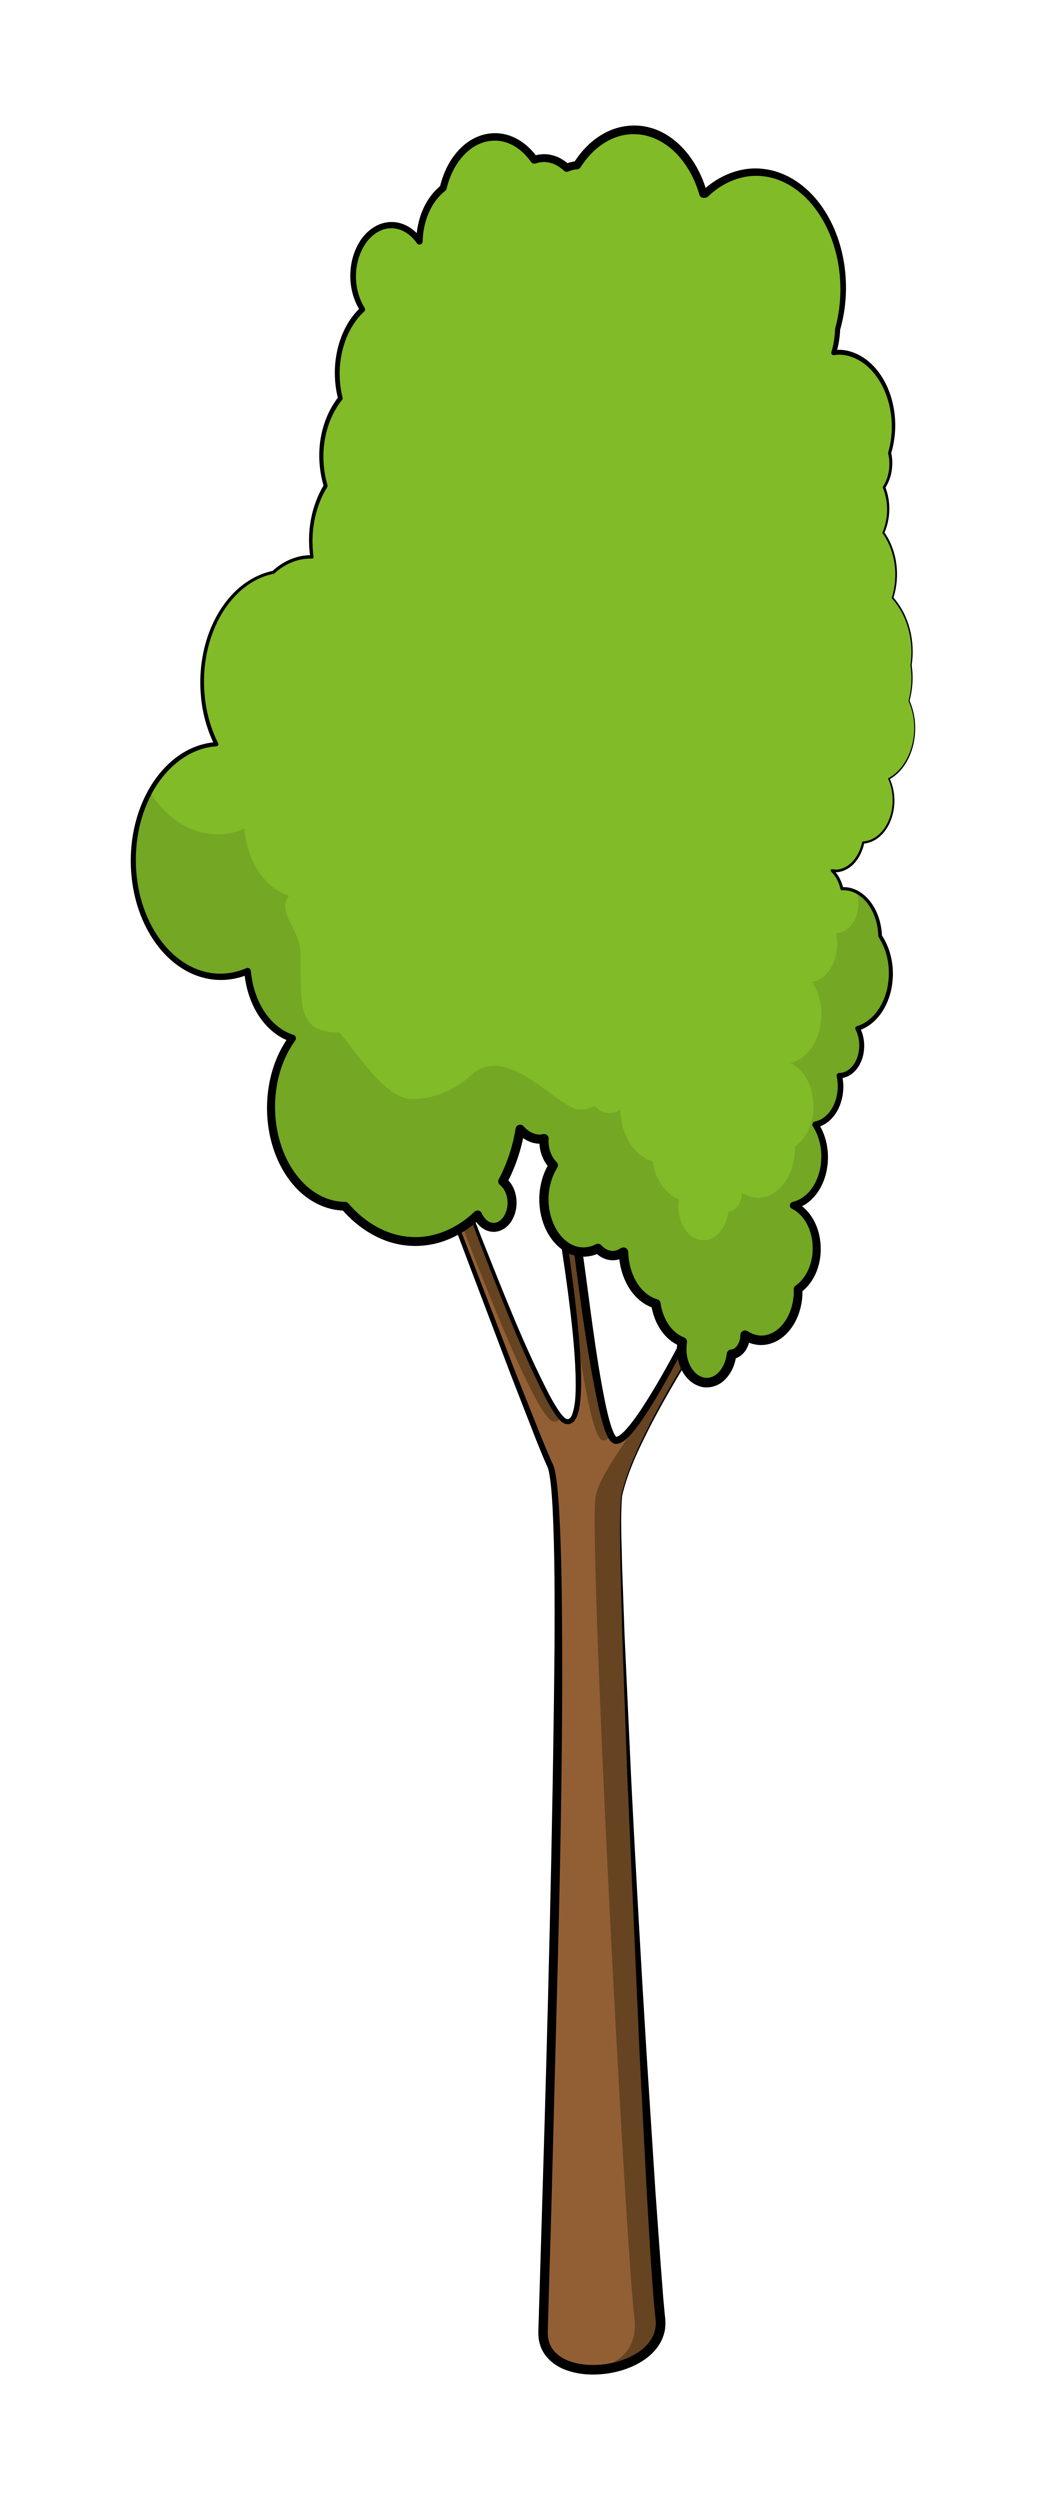 <?xml version="1.0" encoding="iso-8859-1"?>
<!-- Generator: Adobe Illustrator 21.1.0, SVG Export Plug-In . SVG Version: 6.00 Build 0)  -->
<svg version="1.1" id="Layer_1" xmlns="http://www.w3.org/2000/svg" xmlns:xlink="http://www.w3.org/1999/xlink" x="0px" y="0px"
	 width="80.844px" height="193.065px" viewBox="0 0 80.844 193.065" style="enable-background:new 0 0 80.844 193.065;"
	 xml:space="preserve">
<path style="fill:#925F34;" d="M48.042,115.528c1.253-6.095,11.638-20.445,11.638-20.445l-1.547-2.38c0,0-8.45,18.75-10.545,18.524
	c-1.595-0.172-3.445-21.485-4.444-24.751c-0.448-1.468-1.087,0.53-1.087,0.53s4.604,23.603,1.676,22.756
	c-1.576-0.455-7.198-15.454-10.128-23.393c-0.878-2.382-1.617-0.387-1.617-0.387s9.378,24.858,10.522,27.165
	c1.475,2.977,0.031,47.503-0.539,66.906c-0.135,4.59,9.588,3.475,9.068-0.999C50.279,172.527,47.469,118.315,48.042,115.528z"/>
<g>
	<path style="fill:#664321;" d="M32.604,86.371c2.929,7.938,8.551,22.938,10.128,23.393c0.257,0.074,0.453-0.049,0.602-0.318
		c-1.968-2.245-7.009-15.701-9.729-23.074c-0.589-1.598-1.114-1.226-1.397-0.808C32.335,85.745,32.468,86,32.604,86.371z"/>
	<path style="fill:#664321;" d="M43.644,96.28c0.242,1.606,0.47,3.267,0.653,4.855c0.744,5.314,1.545,10.011,2.29,10.092
		c0.178,0.019,0.404-0.107,0.664-0.338c-1.512-2.718-3.178-21.374-4.108-24.412c-0.322-1.055-0.741-0.321-0.953,0.176
		C42.577,88.088,43.081,91.988,43.644,96.28z"/>
	<path style="fill:#664321;" d="M48.042,115.528c1.253-6.095,11.638-20.445,11.638-20.445l-1.547-2.38c0,0-0.151,0.335-0.413,0.904
		l0.96,1.476c0,0-3.457,4.778-6.623,9.991c-0.7,1.288-1.386,2.484-2.016,3.474c-1.46,2.658-3.629,5.18-4,6.98
		c-0.574,2.788,2.237,56.999,2.997,63.528c0.272,2.338-1.254,3.756-3.709,3.925c2.708,0.207,6.018-1.266,5.709-3.925
		C50.279,172.527,47.469,118.315,48.042,115.528z"/>
</g>
<g>
	<path d="M48.006,115.52c0.434-1.933,1.302-3.727,2.182-5.484c0.899-1.754,1.882-3.463,2.902-5.148
		c2.054-3.363,4.214-6.658,6.482-9.883l-0.004,0.151l-1.564-2.369l0.269-0.021c-1.661,3.72-3.404,7.4-5.273,11.023
		c-0.943,1.807-1.907,3.605-3.02,5.331c-0.281,0.43-0.573,0.855-0.898,1.264c-0.164,0.204-0.332,0.405-0.527,0.596
		c-0.204,0.184-0.387,0.387-0.746,0.495c-0.093,0.023-0.182,0.044-0.333,0.005c-0.024,0.013-0.266-0.137-0.276-0.182
		c-0.124-0.134-0.187-0.26-0.252-0.387c-0.122-0.251-0.211-0.5-0.291-0.749c-0.16-0.499-0.282-0.998-0.398-1.499
		c-0.851-4.009-1.386-8.045-1.903-12.084l-0.792-6.049c-0.143-1.005-0.287-2.011-0.475-3c-0.046-0.247-0.099-0.492-0.158-0.729
		c-0.057-0.233-0.138-0.492-0.216-0.579c-0.016-0.017-0.007,0.001,0.037,0.004c0.042,0,0.042-0.013,0.021,0.005
		c-0.045,0.034-0.112,0.126-0.166,0.219c-0.11,0.192-0.207,0.424-0.281,0.643l0.008-0.14c0.79,4.243,1.493,8.497,2.033,12.779
		c0.261,2.142,0.491,4.29,0.544,6.459c0.01,0.543,0.007,1.086-0.03,1.633c-0.047,0.546-0.086,1.097-0.332,1.651
		c-0.076,0.135-0.151,0.281-0.312,0.39c-0.154,0.113-0.379,0.139-0.548,0.087c-0.377-0.15-0.505-0.396-0.688-0.614
		c-0.329-0.452-0.591-0.927-0.849-1.406c-1.962-3.864-3.484-7.898-5.053-11.912l-2.279-6.049l-1.135-3.025
		c-0.194-0.501-0.347-1.032-0.659-1.418c-0.163-0.197-0.346-0.262-0.517-0.111c-0.172,0.143-0.304,0.385-0.395,0.612l0-0.094
		l7.756,20.123l1.998,5.005l0.518,1.241l0.27,0.609c0.106,0.191,0.195,0.467,0.237,0.684c0.182,0.914,0.238,1.811,0.304,2.713
		c0.214,3.602,0.233,7.199,0.252,10.796c0.027,7.194-0.103,14.384-0.265,21.573l-0.562,21.562l-0.157,5.39l-0.079,2.695
		l-0.039,1.347c-0.019,0.477-0.028,0.842,0.101,1.208c0.233,0.732,0.914,1.251,1.7,1.499c0.787,0.258,1.662,0.301,2.507,0.201
		c0.846-0.104,1.683-0.354,2.409-0.771c0.721-0.413,1.33-1.027,1.535-1.778c0.111-0.387,0.103-0.735,0.041-1.196l-0.125-1.351
		l-0.202-2.693l-0.32-5.386l-0.558-10.772l-0.955-21.549l-0.388-10.778l-0.14-5.391C47.94,119.119,47.846,117.324,48.006,115.52z
		 M48.079,115.536c-0.139,1.777-0.029,3.587,0.002,5.379l0.193,5.388l0.496,10.772c0.356,7.18,0.765,14.357,1.204,21.533
		l0.693,10.759l0.387,5.375l0.206,2.684l0.122,1.334c0.062,0.426,0.085,0.997-0.066,1.477c-0.281,1.005-1.058,1.747-1.88,2.217
		c-0.835,0.479-1.757,0.749-2.692,0.862c-0.935,0.107-1.9,0.066-2.825-0.236c-0.909-0.282-1.84-0.95-2.164-1.966
		c-0.174-0.489-0.155-1.044-0.136-1.46l0.041-1.348l0.082-2.695l0.163-5.389c0.434-14.371,0.818-28.745,0.954-43.115
		c0.012-3.591,0.025-7.188-0.156-10.765c-0.055-0.889-0.108-1.792-0.271-2.644c-0.046-0.224-0.09-0.381-0.198-0.587l-0.271-0.625
		l-0.51-1.252l-1.959-5.027l-7.632-20.174l-0.002-0.005c-0.011-0.03-0.01-0.062,0.002-0.089c0.113-0.267,0.24-0.519,0.482-0.726
		c0.117-0.099,0.31-0.177,0.49-0.123c0.176,0.048,0.296,0.163,0.39,0.274c0.365,0.466,0.502,1.003,0.695,1.5l1.116,3.032
		c0.753,2.018,1.531,4.026,2.316,6.031c1.597,3.994,3.158,8.026,5.129,11.833c0.255,0.468,0.521,0.935,0.829,1.353
		c0.145,0.196,0.346,0.425,0.482,0.466c0.17,0.048,0.289-0.053,0.4-0.273c0.351-0.918,0.305-2.052,0.296-3.101
		c-0.069-2.139-0.316-4.279-0.59-6.41c-0.568-4.262-1.301-8.508-2.118-12.73c-0.01-0.047-0.005-0.098,0.008-0.141
		c0.088-0.263,0.185-0.504,0.325-0.755c0.075-0.124,0.148-0.25,0.3-0.38c0.076-0.061,0.195-0.138,0.366-0.132
		c0.173,0.008,0.293,0.106,0.362,0.182c0.245,0.313,0.276,0.571,0.354,0.823c0.065,0.255,0.121,0.508,0.17,0.761
		c0.198,1.01,0.351,2.017,0.501,3.026l0.836,6.051c0.579,4.024,1.002,8.083,1.822,12.043c0.108,0.492,0.223,0.982,0.369,1.455
		c0.072,0.236,0.155,0.468,0.252,0.675c0.049,0.1,0.106,0.202,0.156,0.254c0.014,0.018,0.028,0.028,0.01,0.016
		c-0.021-0.005-0.025,0.006,0.021,0.016c-0.031-0.005,0.016,0.005,0.042-0.009c0.312-0.102,0.695-0.529,0.993-0.894
		c0.312-0.385,0.603-0.796,0.882-1.215c1.112-1.683,2.093-3.467,3.051-5.256c1.904-3.589,3.674-7.255,5.392-10.94
		c0.034-0.078,0.125-0.113,0.202-0.079c0.027,0.012,0.051,0.035,0.067,0.058l1.53,2.391c0.031,0.047,0.027,0.108-0.004,0.151
		c-2.307,3.185-4.526,6.441-6.582,9.798c-1.027,1.678-2.019,3.379-2.924,5.125C49.394,111.834,48.519,113.618,48.079,115.536z"/>
</g>
<g>
	<path style="fill:#81BB27;" d="M70.699,56.22c0-0.769-0.166-1.48-0.437-2.102c0.14-0.541,0.232-1.11,0.232-1.714
		c0-0.35-0.029-0.691-0.079-1.022c0.048-0.332,0.079-0.671,0.079-1.022c0-1.694-0.594-3.188-1.504-4.188
		c0.176-0.556,0.275-1.166,0.275-1.808c0-1.255-0.379-2.391-0.988-3.226c0.231-0.538,0.374-1.152,0.374-1.816
		c0-0.612-0.122-1.18-0.321-1.687c0.323-0.501,0.525-1.144,0.525-1.856c0-0.278-0.039-0.542-0.096-0.797
		c0.188-0.642,0.301-1.334,0.301-2.064c0-3.161-1.925-5.723-4.3-5.723c-0.109,0-0.213,0.033-0.322,0.043
		c0.181-0.56,0.276-1.175,0.301-1.815c0.274-0.977,0.431-2.03,0.431-3.133c0-4.967-3.025-8.994-6.756-8.994
		c-1.457,0-2.803,0.62-3.906,1.664c-0.051,0.003-0.102,0.005-0.151,0.01c-0.817-2.887-2.907-4.944-5.361-4.944
		c-1.767,0-3.345,1.066-4.397,2.739c-0.279,0.013-0.543,0.084-0.796,0.195c-0.501-0.471-1.107-0.753-1.767-0.753
		c-0.256,0-0.5,0.054-0.738,0.133c-0.766-1.083-1.844-1.768-3.05-1.768c-1.887,0-3.465,1.669-3.993,3.951
		c-1.074,0.832-1.804,2.351-1.833,4.114c-0.542-0.767-1.305-1.252-2.158-1.252c-1.64,0-2.968,1.77-2.968,3.952
		c0,0.981,0.278,1.867,0.723,2.558c-1.178,1.081-1.951,2.888-1.951,4.937c0,0.673,0.087,1.319,0.241,1.923
		c-0.902,1.119-1.469,2.71-1.469,4.481c0,0.808,0.12,1.577,0.333,2.283c-0.719,1.156-1.152,2.64-1.152,4.258
		c0,0.421,0.033,0.833,0.089,1.232c-0.03-0.001-0.059-0.006-0.089-0.006c-1.073,0-2.068,0.441-2.891,1.193
		c-3.112,0.611-5.503,4.17-5.503,8.482c0,1.775,0.404,3.423,1.098,4.792c-3.574,0.234-6.421,4.155-6.421,8.971
		c0,4.967,3.025,8.994,6.756,8.994c0.725,0,1.421-0.155,2.075-0.437c0.208,2.548,1.615,4.613,3.455,5.181
		c-1.013,1.377-1.64,3.259-1.64,5.339c0,4.206,2.556,7.616,5.713,7.63c1.457,1.693,3.358,2.727,5.445,2.727
		c1.792,0,3.446-0.765,4.802-2.051c0.248,0.571,0.707,0.96,1.237,0.96c0.791,0,1.433-0.854,1.433-1.908
		c0-0.707-0.292-1.317-0.722-1.646c0.637-1.189,1.102-2.55,1.345-4.025c0.412,0.472,0.94,0.767,1.527,0.767
		c0.108,0,0.214-0.023,0.32-0.044c-0.003,0.061-0.013,0.118-0.013,0.18c0,0.776,0.289,1.459,0.73,1.88
		c-0.45,0.71-0.73,1.616-0.73,2.617c0,2.258,1.375,4.088,3.071,4.088c0.389,0,0.757-0.106,1.099-0.281
		c0.317,0.341,0.714,0.554,1.153,0.554c0.3,0,0.579-0.104,0.829-0.273c0.049,1.969,1.099,3.598,2.502,3.994
		c0.205,1.423,1.006,2.55,2.042,2.937c-0.03,0.182-0.049,0.37-0.049,0.565c0,1.43,0.871,2.589,1.945,2.589
		c0.972,0,1.77-0.951,1.914-2.19c0.582-0.05,1.042-0.681,1.052-1.463c0.374,0.238,0.789,0.383,1.231,0.383
		c1.583,0,2.866-1.708,2.866-3.815c0-0.047-0.009-0.091-0.011-0.138c0.855-0.589,1.444-1.764,1.444-3.133
		c0-1.548-0.751-2.85-1.79-3.332c1.362-0.296,2.405-1.857,2.405-3.754c0-0.958-0.274-1.824-0.714-2.494
		c1.095-0.203,1.942-1.442,1.942-2.956c0-0.286-0.04-0.557-0.096-0.819c0.959-0.005,1.733-1.039,1.733-2.315
		c0-0.497-0.12-0.956-0.32-1.333c1.47-0.429,2.572-2.168,2.572-4.254c0-1.106-0.32-2.106-0.831-2.875
		c-0.06-2.037-1.31-3.666-2.854-3.666c-0.035,0-0.067,0.012-0.101,0.014c-0.133-0.574-0.4-1.068-0.759-1.41
		c0.081,0.012,0.162,0.033,0.246,0.033c1.033,0,1.895-0.932,2.16-2.195c1.303-0.08,2.344-1.501,2.344-3.255
		c0-0.614-0.136-1.181-0.356-1.672C69.872,59.511,70.699,57.997,70.699,56.22z"/>
	<path style="fill:#81BB27;" d="M68.808,35.256c-0.011-0.072-0.023-0.144-0.038-0.214c-0.012,0.042-0.018,0.089-0.031,0.131
		C68.764,35.199,68.786,35.229,68.808,35.256z"/>
	<path style="fill:#73A724;" d="M64.62,72.063c0.057,0.262,0.096,0.533,0.096,0.819c0,1.514-0.847,2.753-1.942,2.956
		c0.439,0.67,0.714,1.536,0.714,2.494c0,1.896-1.043,3.458-2.405,3.754c1.039,0.482,1.79,1.784,1.79,3.332
		c0,1.369-0.589,2.544-1.443,3.133c0.002,0.047,0.011,0.091,0.011,0.138c0,2.107-1.284,3.815-2.866,3.815
		c-0.442,0-0.857-0.145-1.231-0.383c-0.01,0.782-0.47,1.413-1.052,1.463c-0.144,1.239-0.942,2.19-1.914,2.19
		c-1.074,0-1.945-1.16-1.945-2.589c0-0.195,0.019-0.383,0.049-0.565c-1.035-0.387-1.837-1.514-2.042-2.937
		c-1.403-0.396-2.454-2.025-2.502-3.994c-0.25,0.17-0.53,0.274-0.829,0.274c-0.438,0-0.836-0.213-1.153-0.554
		c-0.342,0.175-0.71,0.281-1.099,0.281c-1.696,0-5.35-4.959-8.198-2.868c-1.356,1.286-3.011,2.051-4.802,2.051
		c-2.086,0-4.164-3.448-5.621-5.142c-3.158-0.014-3.005-1.793-3.005-6c0-2.08-1.905-3.177-0.892-4.554
		c-1.84-0.568-3.247-2.633-3.455-5.181c-0.654,0.281-1.351,0.437-2.075,0.437c-2.097,0-3.971-1.272-5.211-3.268
		c-0.811,1.481-1.295,3.3-1.295,5.274c0,4.967,3.025,8.994,6.756,8.994c0.725,0,1.421-0.155,2.075-0.437
		c0.208,2.548,1.615,4.613,3.455,5.181c-1.013,1.377-1.64,3.259-1.64,5.339c0,4.206,2.556,7.616,5.713,7.63
		c1.457,1.693,3.358,2.727,5.445,2.727c1.792,0,3.446-0.765,4.802-2.051c0.248,0.571,0.707,0.96,1.237,0.96
		c0.791,0,1.433-0.854,1.433-1.908c0-0.707-0.292-1.317-0.722-1.646c0.637-1.189,1.102-2.55,1.345-4.025
		c0.412,0.472,0.94,0.767,1.527,0.767c0.108,0,0.214-0.023,0.32-0.044c-0.003,0.061-0.013,0.118-0.013,0.18
		c0,0.776,0.289,1.459,0.73,1.88c-0.45,0.71-0.73,1.616-0.73,2.617c0,2.258,1.375,4.088,3.071,4.088
		c0.389,0,0.757-0.106,1.099-0.281c0.317,0.341,0.714,0.554,1.153,0.554c0.3,0,0.579-0.104,0.829-0.273
		c0.049,1.969,1.099,3.598,2.502,3.994c0.205,1.423,1.006,2.55,2.042,2.937c-0.03,0.182-0.049,0.37-0.049,0.565
		c0,1.43,0.871,2.589,1.945,2.589c0.972,0,1.77-0.951,1.914-2.19c0.582-0.05,1.042-0.681,1.052-1.463
		c0.374,0.238,0.789,0.383,1.231,0.383c1.583,0,2.866-1.708,2.866-3.815c0-0.047-0.009-0.091-0.011-0.138
		c0.855-0.589,1.444-1.764,1.444-3.133c0-1.548-0.751-2.85-1.79-3.332c1.362-0.296,2.405-1.857,2.405-3.754
		c0-0.958-0.274-1.824-0.714-2.494c1.095-0.203,1.942-1.442,1.942-2.956c0-0.286-0.04-0.557-0.096-0.819
		c0.959-0.005,1.733-1.039,1.733-2.315c0-0.497-0.12-0.956-0.32-1.333c1.47-0.429,2.572-2.168,2.572-4.254
		c0-1.106-0.32-2.106-0.831-2.875c-0.045-1.545-0.777-2.852-1.802-3.394c0.081,0.266,0.129,0.552,0.129,0.856
		C66.353,71.024,65.579,72.058,64.62,72.063z"/>
	<path style="fill:#81BB27;" d="M69.016,33.365c0,0.244-0.027,0.477-0.055,0.71c0.062-0.374,0.1-0.758,0.1-1.157
		c0-1.263-0.311-2.426-0.832-3.373c-0.057,0.205-0.122,0.406-0.202,0.594C68.637,30.974,69.016,32.109,69.016,33.365z"/>
	<path style="fill:#81BB27;" d="M70.699,56.22c0-0.769-0.166-1.48-0.437-2.102c0.14-0.541,0.232-1.11,0.232-1.714
		c0-0.35-0.029-0.691-0.079-1.022c0.048-0.332,0.079-0.671,0.079-1.022c0-1.023-0.22-1.971-0.591-2.783
		c-0.354,0.693-0.857,1.241-1.449,1.558c0.221,0.491,0.356,1.058,0.356,1.672c0,1.754-1.041,3.175-2.344,3.255
		c-0.266,1.263-1.127,2.195-2.16,2.195c-0.084,0-0.164-0.021-0.246-0.033c0.359,0.342,0.625,0.835,0.759,1.41
		c0.034-0.002,0.066-0.014,0.101-0.014c1.544,0,2.795,1.629,2.854,3.666c0.443,0.667,0.729,1.514,0.8,2.448
		c0.301-0.541,0.486-1.201,0.486-1.927c0-0.614-0.136-1.181-0.356-1.672C69.872,59.511,70.699,57.997,70.699,56.22z"/>
	<path style="fill:#81BB27;" d="M68.771,35.042c0.09-0.308,0.151-0.631,0.19-0.966c-0.051,0.311-0.115,0.616-0.201,0.908
		C68.765,35.002,68.767,35.022,68.771,35.042z"/>
	<g>
		<g>
			<path d="M70.661,56.22c-0.002-0.718-0.152-1.429-0.438-2.085c-0.004-0.009-0.004-0.019-0.002-0.028
				c0.227-0.886,0.292-1.815,0.145-2.718v-0.015c0.268-1.817-0.186-3.784-1.422-5.159c-0.016-0.018-0.021-0.042-0.014-0.063
				c0.509-1.651,0.295-3.558-0.714-4.968c-0.017-0.022-0.019-0.052-0.009-0.077c0.467-1.085,0.469-2.348,0.03-3.435
				c-0.012-0.031-0.007-0.066,0.009-0.092c0.475-0.755,0.607-1.708,0.397-2.572c-0.005-0.02-0.003-0.042,0.002-0.061
				c0.469-1.626,0.348-3.421-0.356-4.947c-0.357-0.756-0.868-1.451-1.536-1.938c-0.66-0.48-1.488-0.776-2.294-0.635
				c-0.099,0.018-0.193-0.049-0.211-0.147c-0.005-0.029-0.003-0.058,0.005-0.085l0.005-0.016c0.178-0.567,0.261-1.164,0.282-1.764
				c0.001-0.015,0.004-0.033,0.007-0.046c0.435-1.572,0.515-3.25,0.263-4.854c-0.258-1.606-0.858-3.171-1.839-4.456
				c-0.969-1.278-2.376-2.264-3.954-2.444c-1.577-0.207-3.161,0.458-4.298,1.568c-0.052,0.05-0.117,0.078-0.184,0.083l-0.009,0.001
				l-0.142,0.01c-0.147,0.012-0.281-0.086-0.322-0.222c-0.295-1.024-0.774-1.997-1.443-2.809c-0.664-0.812-1.539-1.45-2.522-1.729
				c-0.986-0.284-2.066-0.176-2.979,0.292c-0.928,0.457-1.687,1.236-2.256,2.123c-0.055,0.088-0.153,0.14-0.25,0.146
				c-0.231,0.009-0.462,0.068-0.686,0.166c-0.116,0.051-0.248,0.022-0.335-0.058c-0.302-0.278-0.651-0.504-1.035-0.602
				c-0.188-0.056-0.393-0.075-0.579-0.071c-0.221,0.009-0.373,0.046-0.586,0.112l-0.007,0.002c-0.127,0.039-0.26-0.011-0.332-0.113
				c-0.44-0.624-1.021-1.154-1.711-1.433c-0.677-0.29-1.479-0.289-2.16-0.02c-0.699,0.262-1.288,0.789-1.735,1.409
				c-0.447,0.627-0.751,1.356-0.935,2.113c-0.015,0.061-0.05,0.113-0.096,0.15c-1.149,0.9-1.717,2.431-1.748,3.909
				c0,0.137-0.111,0.247-0.248,0.247c-0.083,0-0.159-0.045-0.203-0.107c-0.471-0.688-1.225-1.194-2.04-1.154
				c-0.809,0.021-1.543,0.573-1.987,1.281c-0.901,1.429-0.908,3.426,0.001,4.874c0.056,0.085,0.038,0.199-0.034,0.266
				c-0.875,0.8-1.435,1.92-1.708,3.084c-0.133,0.584-0.205,1.191-0.195,1.787c0.004,0.621,0.079,1.199,0.225,1.792
				c0.014,0.057,0,0.114-0.034,0.157c-1.442,1.813-1.782,4.391-1.13,6.608c0.013,0.043,0.005,0.088-0.016,0.124
				c-0.984,1.584-1.317,3.541-1.064,5.392c0.012,0.069-0.035,0.134-0.103,0.146l-0.026,0.001c-1.068-0.044-2.111,0.42-2.899,1.144
				c-0.016,0.015-0.036,0.024-0.056,0.028c-1.278,0.243-2.406,1.022-3.243,2.01c-0.843,0.994-1.422,2.198-1.764,3.456
				c-0.34,1.266-0.45,2.572-0.326,3.884c0.107,1.296,0.466,2.577,1.046,3.739c0.039,0.078,0.009,0.173-0.069,0.213
				c-0.019,0.01-0.042,0.016-0.062,0.017c-2.197,0.138-4.019,1.773-5.016,3.677c-1.022,1.93-1.382,4.184-1.151,6.353
				c0.229,2.16,1.081,4.305,2.615,5.834c0.767,0.75,1.71,1.334,2.747,1.566c1.034,0.247,2.135,0.131,3.105-0.296
				c0.128-0.056,0.278,0.002,0.335,0.13c0.011,0.025,0.018,0.058,0.021,0.084c0.096,1.057,0.405,2.1,0.955,2.995
				c0.545,0.89,1.356,1.634,2.329,1.935c0.15,0.046,0.234,0.206,0.188,0.356c-0.009,0.03-0.025,0.061-0.042,0.084
				c-0.763,1.052-1.238,2.309-1.44,3.6c-0.203,1.296-0.148,2.634,0.173,3.895c0.319,1.262,0.913,2.465,1.794,3.398
				c0.865,0.938,2.064,1.568,3.319,1.567c0.102-0.001,0.195,0.047,0.256,0.118c1.211,1.413,2.9,2.467,4.747,2.586
				c1.844,0.157,3.666-0.652,5.003-1.941c0.138-0.132,0.356-0.128,0.489,0.009c0.029,0.03,0.053,0.068,0.069,0.104
				c0.172,0.394,0.493,0.71,0.839,0.742c0.355,0.047,0.699-0.19,0.911-0.561c0.211-0.372,0.292-0.816,0.23-1.278
				c-0.051-0.406-0.256-0.844-0.564-1.079c-0.139-0.106-0.176-0.296-0.096-0.445c0.649-1.217,1.08-2.551,1.306-3.917
				c0.032-0.192,0.214-0.323,0.407-0.291c0.083,0.014,0.157,0.057,0.209,0.116c0.201,0.229,0.44,0.414,0.701,0.525
				c0.129,0.059,0.266,0.09,0.402,0.109c0.062,0,0.153,0.017,0.192,0.005c0.095-0.005,0.154-0.021,0.219-0.033l0.01-0.002
				c0.189-0.035,0.372,0.091,0.406,0.281c0.005,0.029,0.007,0.059,0.005,0.087c-0.011,0.153-0.015,0.126-0.008,0.247
				c0.005,0.092,0.006,0.195,0.021,0.263c0.018,0.147,0.054,0.316,0.107,0.468c0.103,0.309,0.27,0.592,0.488,0.806
				c0.124,0.119,0.142,0.309,0.056,0.449c-0.39,0.619-0.606,1.348-0.662,2.085c-0.048,0.754,0.061,1.489,0.343,2.175
				c0.279,0.674,0.741,1.282,1.346,1.621c0.604,0.346,1.333,0.358,1.946,0.028c0.143-0.077,0.314-0.045,0.421,0.066l0.009,0.01
				c0.211,0.221,0.464,0.386,0.731,0.423c0.059,0.01,0.148,0.017,0.185,0.01c0.095-0.006,0.189-0.016,0.226-0.035
				c0.103-0.021,0.251-0.098,0.37-0.172l0.011-0.006c0.171-0.106,0.396-0.054,0.502,0.118c0.035,0.056,0.052,0.12,0.055,0.181
				c0.024,0.783,0.213,1.564,0.592,2.234c0.373,0.666,0.955,1.217,1.646,1.415c0.143,0.04,0.243,0.163,0.264,0.301
				c0.156,1.127,0.799,2.258,1.807,2.644c0.167,0.063,0.262,0.235,0.235,0.405c-0.086,0.547-0.037,1.107,0.163,1.598
				c0.197,0.492,0.565,0.917,1.009,1.062c0.441,0.156,0.934,0.003,1.278-0.37c0.351-0.366,0.563-0.892,0.624-1.429l0.001-0.01
				c0.02-0.177,0.166-0.31,0.338-0.319c0.382-0.021,0.719-0.567,0.709-1.095c-0.004-0.204,0.158-0.372,0.362-0.375
				c0.077-0.002,0.147,0.02,0.207,0.059l0.008,0.005c0.412,0.266,0.873,0.388,1.339,0.307c0.461-0.075,0.895-0.335,1.234-0.699
				c0.684-0.733,1.017-1.818,0.979-2.847c-0.004-0.118,0.054-0.225,0.144-0.289c0.918-0.641,1.371-1.877,1.317-3.049
				c-0.03-1.151-0.581-2.385-1.595-2.881l-0.005-0.003c-0.142-0.069-0.201-0.241-0.131-0.383c0.04-0.081,0.114-0.135,0.196-0.154
				c0.529-0.115,1.008-0.452,1.363-0.896c0.356-0.447,0.598-0.99,0.728-1.559c0.127-0.561,0.152-1.185,0.064-1.749
				c-0.087-0.581-0.291-1.141-0.604-1.633c-0.073-0.11-0.042-0.259,0.068-0.331c0.026-0.018,0.06-0.03,0.089-0.036
				c0.665-0.122,1.214-0.688,1.489-1.35c0.143-0.331,0.23-0.689,0.264-1.053c0.037-0.372,0.007-0.729-0.069-1.091
				c-0.026-0.112,0.044-0.224,0.157-0.25l0.048-0.005c0.662,0.004,1.209-0.605,1.413-1.271c0.21-0.679,0.167-1.453-0.16-2.08
				c-0.047-0.089-0.014-0.2,0.076-0.248l0.035-0.014c0.624-0.182,1.162-0.615,1.558-1.147c0.394-0.539,0.655-1.174,0.795-1.833
				c0.127-0.655,0.155-1.362,0.038-2.016c-0.107-0.668-0.351-1.312-0.716-1.878c-0.015-0.022-0.022-0.05-0.024-0.075
				c-0.025-0.843-0.256-1.692-0.734-2.385c-0.464-0.683-1.238-1.221-2.072-1.155c-0.057,0.005-0.108-0.036-0.12-0.089
				c-0.117-0.508-0.351-0.997-0.721-1.357l-0.006-0.006c-0.042-0.041-0.043-0.108-0.002-0.15c0.026-0.027,0.064-0.037,0.098-0.03
				c0.568,0.121,1.12-0.146,1.523-0.549c0.4-0.412,0.655-0.958,0.779-1.524c0.008-0.041,0.043-0.069,0.083-0.072
				c0.487-0.031,0.949-0.263,1.299-0.611c0.354-0.346,0.609-0.79,0.768-1.263c0.319-0.949,0.279-2.021-0.129-2.938
				c-0.013-0.029-0.001-0.063,0.026-0.078c0.665-0.357,1.17-0.97,1.495-1.652C70.498,57.744,70.654,56.981,70.661,56.22z
				 M70.736,56.219c0.001,0.771-0.149,1.548-0.477,2.252c-0.325,0.699-0.836,1.336-1.527,1.716l0.027-0.078
				c0.431,0.944,0.484,2.048,0.163,3.035c-0.162,0.494-0.422,0.961-0.795,1.333c-0.369,0.373-0.868,0.634-1.405,0.673l0.083-0.072
				c-0.125,0.595-0.384,1.175-0.813,1.625c-0.413,0.44-1.076,0.755-1.696,0.625l0.09-0.185c0.413,0.395,0.667,0.92,0.798,1.461
				l-0.12-0.09c0.938-0.08,1.794,0.512,2.297,1.239c0.52,0.739,0.771,1.634,0.807,2.524l-0.024-0.074
				c0.395,0.6,0.659,1.279,0.78,1.984c0.131,0.716,0.108,1.421-0.019,2.132c-0.142,0.701-0.411,1.383-0.835,1.973
				c-0.425,0.582-1.016,1.077-1.734,1.294l0.11-0.262c0.383,0.73,0.443,1.591,0.212,2.37c-0.124,0.388-0.32,0.764-0.624,1.061
				c-0.294,0.301-0.717,0.507-1.163,0.515l0.205-0.255c0.089,0.394,0.129,0.816,0.092,1.217c-0.032,0.407-0.125,0.812-0.283,1.193
				c-0.305,0.753-0.934,1.466-1.816,1.646l0.157-0.367c0.36,0.55,0.594,1.173,0.699,1.816c0.107,0.658,0.087,1.293-0.047,1.941
				c-0.138,0.638-0.4,1.257-0.811,1.786c-0.408,0.524-0.986,0.957-1.672,1.115l0.06-0.54c0.648,0.301,1.133,0.842,1.453,1.438
				c0.324,0.602,0.486,1.267,0.52,1.944c0.066,1.315-0.39,2.768-1.558,3.617l0.143-0.288c0.035,0.604-0.051,1.199-0.231,1.775
				c-0.184,0.573-0.474,1.122-0.894,1.582c-0.414,0.457-0.982,0.823-1.63,0.937c-0.644,0.126-1.34-0.051-1.865-0.393l0.576-0.312
				c-0.008,0.388-0.103,0.782-0.323,1.13c-0.213,0.342-0.592,0.658-1.072,0.701l0.339-0.33c-0.079,0.669-0.334,1.339-0.83,1.86
				c-0.47,0.53-1.325,0.825-2.051,0.557c-0.728-0.25-1.204-0.861-1.458-1.487c-0.258-0.643-0.314-1.341-0.207-1.997l0.235,0.405
				c-0.68-0.258-1.215-0.763-1.584-1.336c-0.373-0.577-0.593-1.23-0.691-1.894l0.264,0.301c-0.935-0.272-1.644-0.979-2.083-1.762
				c-0.446-0.793-0.657-1.687-0.684-2.575l0.568,0.292c-0.192,0.117-0.37,0.222-0.626,0.281c-0.139,0.038-0.228,0.042-0.316,0.048
				c-0.145,0.012-0.241,0-0.362-0.018c-0.467-0.07-0.856-0.339-1.146-0.646l0.43,0.076c-0.794,0.436-1.849,0.419-2.627-0.044
				c-0.791-0.448-1.332-1.189-1.659-1.975c-0.328-0.786-0.45-1.668-0.393-2.5c0.064-0.847,0.313-1.688,0.773-2.418l0.055,0.449
				c-0.319-0.311-0.538-0.695-0.671-1.096c-0.069-0.202-0.113-0.402-0.14-0.626c-0.018-0.117-0.017-0.202-0.023-0.297
				c-0.01-0.066,0.002-0.281,0.009-0.314l0.42,0.366c-0.106,0.019-0.217,0.039-0.296,0.042c-0.134,0.016-0.217-0.005-0.328-0.008
				c-0.207-0.027-0.412-0.078-0.6-0.162c-0.379-0.163-0.699-0.419-0.956-0.711l0.615-0.175c-0.239,1.436-0.694,2.842-1.385,4.133
				l-0.096-0.444c0.503,0.406,0.755,0.97,0.834,1.574c0.07,0.551-0.023,1.172-0.325,1.692c-0.273,0.512-0.899,0.993-1.591,0.902
				c-0.701-0.084-1.168-0.629-1.399-1.158l0.557,0.114c-0.731,0.692-1.583,1.271-2.531,1.651c-0.937,0.383-1.994,0.552-3.002,0.472
				c-2.067-0.138-3.919-1.314-5.211-2.829l0.256,0.118c-1.473,0.001-2.855-0.744-3.809-1.785c-0.969-1.045-1.591-2.353-1.922-3.705
				c-0.331-1.361-0.375-2.777-0.148-4.147c0.228-1.371,0.743-2.709,1.578-3.84l0.145,0.44c-1.14-0.365-2.035-1.221-2.621-2.197
				c-0.593-0.984-0.911-2.106-1.004-3.235l0.355,0.214c-1.066,0.459-2.289,0.578-3.417,0.295c-1.136-0.266-2.147-0.91-2.955-1.715
				c-1.616-1.641-2.465-3.879-2.693-6.114c-0.224-2.242,0.16-4.565,1.233-6.564c0.539-0.993,1.26-1.9,2.162-2.598
				c0.9-0.696,2.001-1.156,3.148-1.226l-0.131,0.23c-0.593-1.208-0.952-2.522-1.055-3.861c-0.117-1.32,0.002-2.692,0.359-3.977
				c0.359-1.288,0.96-2.521,1.837-3.542c0.869-1.02,2.05-1.809,3.383-2.079l-0.056,0.028c0.813-0.761,1.92-1.268,3.06-1.23
				l-0.129,0.146c-0.274-1.903,0.048-3.921,1.062-5.587l-0.016,0.123c-0.692-2.306-0.375-4.972,1.141-6.92l-0.034,0.156
				c-0.158-0.602-0.243-1.256-0.25-1.869c-0.015-0.638,0.054-1.265,0.189-1.884c0.278-1.229,0.856-2.423,1.804-3.305l-0.034,0.266
				c-0.51-0.788-0.761-1.741-0.766-2.656c-0.003-0.945,0.223-1.88,0.727-2.688c0.491-0.794,1.34-1.475,2.358-1.512
				c1.012-0.056,1.931,0.571,2.462,1.345l-0.451,0.139c0.026-1.592,0.607-3.267,1.919-4.319l-0.096,0.149
				c0.192-0.818,0.515-1.612,1.005-2.311c0.491-0.69,1.152-1.301,1.977-1.618c0.825-0.33,1.759-0.331,2.581,0.006
				c0.822,0.327,1.486,0.934,1.981,1.626l-0.338-0.111c0.216-0.077,0.512-0.139,0.745-0.146c0.267-0.008,0.518,0.017,0.767,0.086
				c0.499,0.126,0.936,0.407,1.3,0.739l-0.335-0.058c0.278-0.123,0.587-0.208,0.906-0.224l-0.25,0.146
				c0.61-0.966,1.438-1.837,2.493-2.369c1.048-0.545,2.314-0.686,3.451-0.36c1.151,0.315,2.121,1.072,2.842,1.965
				c0.726,0.9,1.227,1.955,1.531,3.051l-0.321-0.222l0.161-0.01l-0.192,0.083c1.242-1.194,3.029-1.931,4.787-1.679
				c1.762,0.222,3.276,1.328,4.288,2.693c1.027,1.377,1.633,3.019,1.884,4.693c0.245,1.684,0.142,3.4-0.325,5.032l0.007-0.046
				c-0.029,0.628-0.123,1.259-0.32,1.866l-0.2-0.249c0.904-0.143,1.834,0.197,2.542,0.732c0.719,0.542,1.247,1.289,1.612,2.09
				c0.716,1.614,0.81,3.474,0.301,5.148l0.003-0.061c0.209,0.925,0.056,1.935-0.463,2.735l0.009-0.092
				c0.443,1.142,0.415,2.454-0.076,3.57l-0.009-0.077c1.036,1.467,1.239,3.413,0.711,5.099l-0.014-0.063
				c1.261,1.417,1.707,3.423,1.427,5.261v-0.015c0.145,0.918,0.073,1.859-0.162,2.754l-0.002-0.028
				C70.589,54.768,70.738,55.496,70.736,56.219z"/>
		</g>
	</g>
</g>
</svg>
